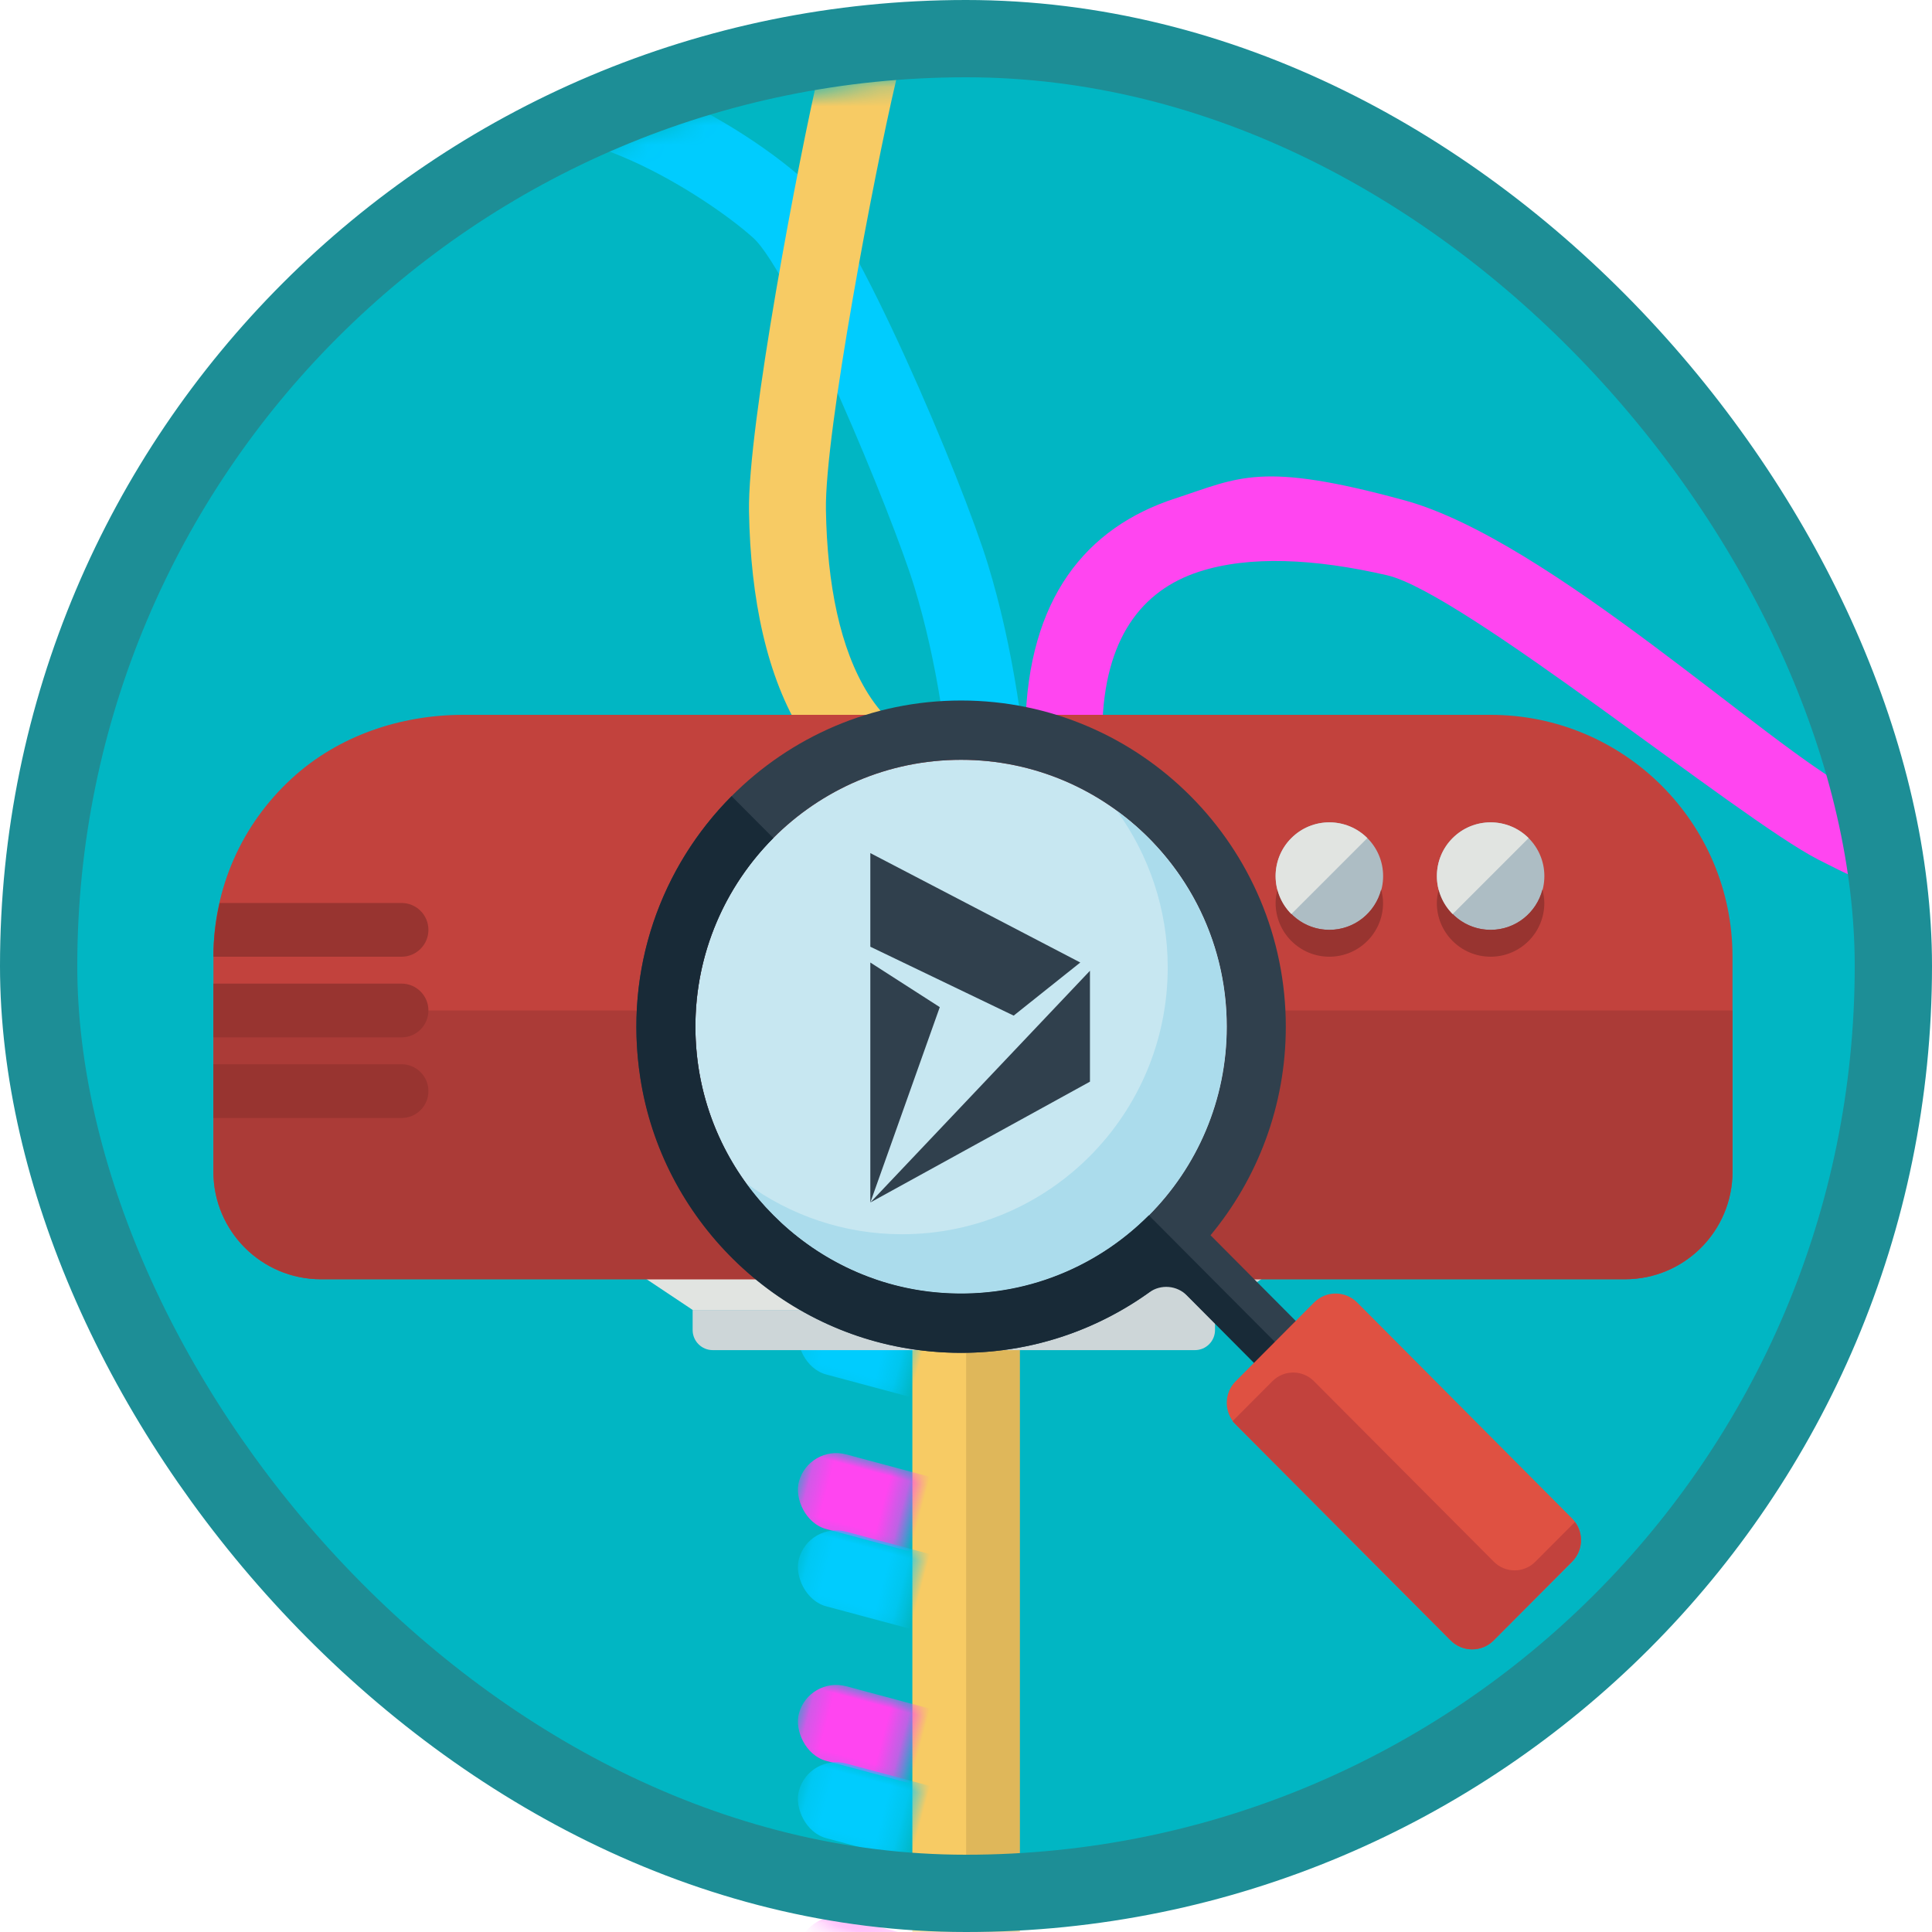 <?xml version="1.0" encoding="UTF-8"?>
<svg width="100px" height="100px" viewBox="0 0 100 100" version="1.1" xmlns="http://www.w3.org/2000/svg" xmlns:xlink="http://www.w3.org/1999/xlink">
    <!-- Generator: Sketch 53 (72520) - https://sketchapp.com -->
    <title>Configure and use Process Manufacturing in Dynamics 365 for Finance and Operations/identify-and-configure-batch-attributes-for-process-manufacturing-in-dynamics-365-for-finance-and-operations</title>
    <desc>Created with Sketch.</desc>
    <defs>
        <rect id="path-1" x="0" y="0" width="96" height="96" rx="48"></rect>
        <filter x="-4.3%" y="-3.6%" width="108.5%" height="107.3%" filterUnits="objectBoundingBox" id="filter-3">
            <feOffset dx="0" dy="2" in="SourceAlpha" result="shadowOffsetOuter1"></feOffset>
            <feColorMatrix values="0 0 0 0 0   0 0 0 0 0   0 0 0 0 0  0 0 0 0.102 0" type="matrix" in="shadowOffsetOuter1" result="shadowMatrixOuter1"></feColorMatrix>
            <feMerge>
                <feMergeNode in="shadowMatrixOuter1"></feMergeNode>
                <feMergeNode in="SourceGraphic"></feMergeNode>
            </feMerge>
        </filter>
        <polygon id="path-4" points="0.18 0 5.745 0 5.745 34 0.18 34"></polygon>
        <filter x="-8.0%" y="-8.0%" width="116.0%" height="116.0%" filterUnits="objectBoundingBox" id="filter-6">
            <feOffset dx="0" dy="2" in="SourceAlpha" result="shadowOffsetOuter1"></feOffset>
            <feColorMatrix values="0 0 0 0 0   0 0 0 0 0   0 0 0 0 0  0 0 0 0.104 0" type="matrix" in="shadowOffsetOuter1" result="shadowMatrixOuter1"></feColorMatrix>
            <feMerge>
                <feMergeNode in="shadowMatrixOuter1"></feMergeNode>
                <feMergeNode in="SourceGraphic"></feMergeNode>
            </feMerge>
        </filter>
    </defs>
    <g id="Badges" stroke="none" stroke-width="1" fill="none" fill-rule="evenodd">
        <g id="Configure-and-use-Process-Manufacturing-in-Dynamics-365-for-Finance-and-Operations" transform="translate(-50, -660)">
            <g id="Configure-and-use-Process-Manufacturing-in-Dynamics-365-for-Finance-and-Operations/identify-and-configure-batch-attributes-for-process-manufacturing-in-dynamics-365-for-finance-and-operations" transform="translate(50, 660)">
                <g id="Mask" transform="translate(2, 2)">
                    <mask id="mask-2" fill="white">
                        <use xlink:href="#path-1"></use>
                    </mask>
                    <use id="BG" fill="#01B6C3" xlink:href="#path-1"></use>
                    <g id="Group-3" filter="url(#filter-3)" mask="url(#mask-2)">
                        <g transform="translate(9.046, -11)">
                            <path d="M62.222,66.996 C62.528,65.94 61.92,64.835 60.863,64.529 C56.42,63.24 54.501,60.726 54.336,57.603 C54.191,54.879 55.226,51.637 57.035,48.239 C58.923,44.693 73.894,33.942 77.021,30.499 C85.633,21.014 83.703,17.203 74.069,27.812 C70.744,31.473 57.426,39.681 53.521,46.365 C49.616,53.049 50.168,54.323 50.353,57.806 C50.61,62.66 53.376,66.506 59.755,68.355 C60.811,68.661 61.916,68.053 62.222,66.996 Z" id="Shape" fill="#FF45F0" fill-rule="nonzero" transform="translate(66.363, 44.931) rotate(-285) translate(-66.363, -44.931) "></path>
                            <path d="M29.551,58.865 C29.857,57.808 29.248,56.703 28.192,56.397 C23.748,55.108 21.894,46.361 21.728,43.238 C21.584,40.514 26.797,27.949 28.606,24.551 C30.494,21.005 33.217,17.325 36.344,13.881 C44.957,4.397 43.027,0.585 33.392,11.195 C30.068,14.856 27.149,18.812 25.092,22.677 C22.955,26.69 17.561,39.958 17.745,43.441 C18.002,48.295 20.704,58.374 27.083,60.223 C28.14,60.529 29.245,59.921 29.551,58.865 Z" id="Shape" fill="#00CCFE" fill-rule="nonzero" transform="translate(29.787, 32.556) rotate(-225) translate(-29.787, -32.556) "></path>
                            <path d="M34.537,49.499 C34.843,48.442 34.234,47.337 33.178,47.031 C28.734,45.742 26.815,43.228 26.65,40.105 C26.506,37.381 27.54,34.139 29.349,30.741 C31.237,27.195 40.073,16.614 43.2,13.17 C51.813,3.685 49.882,-0.126 40.248,10.483 C36.924,14.144 27.893,25.002 25.835,28.867 C23.699,32.88 22.482,36.825 22.667,40.308 C22.924,45.162 25.69,49.008 32.069,50.857 C33.126,51.163 34.231,50.555 34.537,49.499 Z" id="Shape" fill="#F7CB64" fill-rule="nonzero" transform="translate(35.669, 27.518) rotate(-389) translate(-35.669, -27.518) "></path>
                            <g id="Rectangle-+-Rectangle-+-Rectangle-+-Rectangle-+-Rectangle-+-Rectangle-+-Rectangle-+-Rectangle-+-Rectangle-Mask" stroke-width="1" fill="none" fill-rule="evenodd" transform="translate(35.998, 75.636)">
                                <mask id="mask-5" fill="white">
                                    <use xlink:href="#path-4"></use>
                                </mask>
                                <use id="Mask" fill="#F7CB64" xlink:href="#path-4"></use>
                                <rect id="Rectangle" fill="#00CCFE" mask="url(#mask-5)" transform="translate(3, 2.387) rotate(-345) translate(-3, -2.387) " x="-6" y="0.387" width="18" height="4" rx="2"></rect>
                                <rect id="Rectangle" fill="#FF45F0" mask="url(#mask-5)" transform="translate(3, 10.387) rotate(-345) translate(-3, -10.387) " x="-6" y="8.387" width="18" height="4" rx="2"></rect>
                                <rect id="Rectangle" fill="#00CCFE" mask="url(#mask-5)" transform="translate(3, 14.387) rotate(-345) translate(-3, -14.387) " x="-6" y="12.387" width="18" height="4" rx="2"></rect>
                                <rect id="Rectangle" fill="#FF45F0" mask="url(#mask-5)" transform="translate(3, 22.387) rotate(-345) translate(-3, -22.387) " x="-6" y="20.387" width="18" height="4" rx="2"></rect>
                                <rect id="Rectangle" fill="#00CCFE" mask="url(#mask-5)" transform="translate(3, 26.387) rotate(-345) translate(-3, -26.387) " x="-6" y="24.387" width="18" height="4" rx="2"></rect>
                                <rect id="Rectangle" fill="#FF45F0" mask="url(#mask-5)" transform="translate(3, 34.387) rotate(-345) translate(-3, -34.387) " x="-6" y="32.387" width="18" height="4" rx="2"></rect>
                            </g>
                            <polygon id="Rectangle-9-Copy" fill="#000000" fill-rule="evenodd" opacity="0.1" points="38.96 75.636 41.742 75.636 41.742 109.636 38.96 109.636"></polygon>
                            <path d="M57.101,70.642 L19.547,70.642 C20.006,71.366 20.608,72.005 21.344,72.494 L24.805,74.802 L51.843,74.802 L55.304,72.494 C56.04,72.005 56.642,71.366 57.101,70.642" id="Fill-479" fill="#E1E4E1" fill-rule="evenodd"></path>
                            <path d="M38.324,70.642 L38.324,72.722 C38.324,73.871 37.393,74.802 36.244,74.802 L24.805,74.802 L24.805,75.842 C24.805,76.416 25.27,76.882 25.844,76.882 L50.803,76.882 C51.378,76.882 51.843,76.416 51.843,75.842 L51.843,74.802 L55.304,72.494 C56.04,72.005 56.642,71.366 57.101,70.642 L38.324,70.642" id="Fill-482" fill="#CDD6D8" fill-rule="evenodd"></path>
                            <path d="M27.82,44 L13.909,44 L12.928,44 C9.671,44 6.451,45.089 4.054,47.293 C1.443,49.695 -0.001,52.996 1.00421446e-06,56.522 L1.00421446e-06,67.649 C1.00421446e-06,70.722 2.492,73.214 5.565,73.214 L73.064,73.214 C76.137,73.214 78.628,70.722 78.628,67.649 L78.628,56.52 C78.628,49.605 73.023,44 66.108,44 L27.82,44 Z" id="Fill-298" fill="#C2423D" fill-rule="evenodd"></path>
                            <path d="M1.00421676e-06,67.649 C1.00421676e-06,70.722 2.492,73.214 5.565,73.214 L73.064,73.214 C76.137,73.214 78.628,70.722 78.628,67.649 L78.628,59.302 L1.00421676e-06,59.302 L1.00421676e-06,67.649 Z" id="Fill-300" fill="#AB3B37" fill-rule="evenodd"></path>
                            <path d="M1.00421857e-06,60.694 L1.00421857e-06,57.911 L9.738,57.911 C10.506,57.911 11.129,58.535 11.129,59.302 C11.129,60.07 10.506,60.694 9.738,60.694 L1.00421857e-06,60.694 Z" id="Fill-302" fill="#983430" fill-rule="evenodd"></path>
                            <path d="M9.738,56.52 C10.506,56.52 11.129,55.897 11.129,55.129 C11.129,54.361 10.506,53.738 9.738,53.738 L0.32,53.738 C0.115,54.641 1.00421857e-06,55.571 1.00421857e-06,56.52 L9.738,56.52 Z" id="Fill-303" fill="#983430" fill-rule="evenodd"></path>
                            <path d="M1.00421857e-06,64.867 L1.00421857e-06,62.085 L9.738,62.085 C10.506,62.085 11.129,62.708 11.129,63.476 C11.129,64.244 10.506,64.867 9.738,64.867 L1.00421857e-06,64.867 Z" id="Fill-304" fill="#983430" fill-rule="evenodd"></path>
                            <path d="M66.109,55.129 C64.572,55.129 63.326,53.884 63.326,52.347 C63.326,50.81 64.572,49.565 66.109,49.565 C67.645,49.565 68.89,50.81 68.89,52.347 C68.89,53.884 67.645,55.129 66.109,55.129 Z" id="Fill-305" fill="#ADBDC4" fill-rule="evenodd"></path>
                            <path d="M57.763,55.129 C56.225,55.129 54.979,53.884 54.979,52.347 C54.979,50.81 56.225,49.565 57.763,49.565 C59.298,49.565 60.544,50.81 60.544,52.347 C60.544,53.884 59.298,55.129 57.763,55.129 Z" id="Fill-306" fill="#ADBDC4" fill-rule="evenodd"></path>
                            <path d="M55.076,53.041 C55.019,53.265 54.979,53.496 54.979,53.737 C54.979,55.274 56.225,56.519 57.761,56.519 C59.297,56.519 60.541,55.274 60.541,53.737 C60.541,53.496 60.5,53.265 60.443,53.041 C60.133,54.239 59.055,55.128 57.761,55.128 C56.468,55.128 55.388,54.239 55.076,53.041 Z" id="Fill-307" fill="#983430" fill-rule="evenodd"></path>
                            <path d="M63.423,53.041 C63.365,53.265 63.324,53.496 63.324,53.737 C63.324,55.274 64.572,56.519 66.108,56.519 C67.644,56.519 68.888,55.274 68.888,53.737 C68.888,53.496 68.847,53.265 68.789,53.041 C68.479,54.239 67.402,55.128 66.108,55.128 C64.813,55.128 63.733,54.239 63.423,53.041 Z" id="Fill-308" fill="#983430" fill-rule="evenodd"></path>
                            <path d="M55.794,50.38 C54.708,51.465 54.709,53.226 55.794,54.312 L59.727,50.38 C58.64,49.295 56.879,49.293 55.794,50.38 Z" id="Fill-309" fill="#E1E4E1" fill-rule="evenodd"></path>
                            <path d="M64.142,50.38 C63.056,51.465 63.057,53.226 64.142,54.312 L68.075,50.38 C66.989,49.295 65.227,49.293 64.142,50.38 Z" id="Fill-310" fill="#E1E4E1" fill-rule="evenodd"></path>
                            <g id="Magnify" filter="url(#filter-6)" stroke-width="1" fill="none" fill-rule="evenodd" transform="translate(21.674, 41.258)">
                                <path d="M30.777,16.883 C30.777,24.511 24.62,30.695 17.026,30.695 C9.432,30.695 3.274,24.511 3.274,16.883 C3.274,9.255 9.432,3.07 17.026,3.07 C24.62,3.07 30.777,9.255 30.777,16.883" id="Fill-1290" fill="#C7E7F1"></path>
                                <g id="Dynamics-icon" transform="translate(12.328, 7.898)" fill="#30404D">
                                    <polygon id="Path" points="0 18.085 3.595 7.973 0 5.664"></polygon>
                                    <polygon id="Path" points="11.368 11.831 11.368 6.09 0 18.085"></polygon>
                                    <polygon id="Path" points="0 0 0 4.846 7.419 8.412 10.867 5.663"></polygon>
                                </g>
                                <path d="M3.274,16.883 C3.274,9.266 9.439,3.07 17.026,3.07 C24.604,3.07 30.777,9.266 30.777,16.883 C30.777,24.499 24.604,30.695 17.026,30.695 C9.439,30.695 3.274,24.499 3.274,16.883 Z M36.438,34.215 L29.937,27.679 C32.366,24.751 33.833,20.986 33.833,16.883 C33.833,7.573 26.293,0 17.026,0 C7.759,0 0.218,7.573 0.218,16.883 C0.218,26.192 7.759,33.765 17.026,33.765 C21.113,33.765 24.857,32.292 27.775,29.849 L34.284,36.385 L36.438,34.215 L36.438,34.215 Z" id="Fill-1292" fill="#30404D"></path>
                                <path d="M25.093,5.712 C26.736,7.989 27.721,10.783 27.721,13.813 C27.721,21.442 21.564,27.626 13.97,27.626 C10.952,27.626 8.171,26.638 5.902,24.984 C8.4,28.439 12.45,30.695 17.026,30.695 C24.62,30.695 30.777,24.511 30.777,16.883 C30.777,12.284 28.531,8.223 25.093,5.712" id="Fill-1293" fill="#ABDCEC"></path>
                                <path d="M14.642,33.598 C19.173,34.229 23.42,33.03 26.766,30.633 C27.37,30.2 28.195,30.271 28.722,30.798 L33.199,35.3 L35.361,35.3 L26.744,26.645 C23.947,29.453 19.959,31.061 15.62,30.624 C9.187,29.978 3.985,24.754 3.343,18.296 C2.907,13.934 4.512,9.927 7.308,7.12 L5.146,4.95 C1.532,8.584 -0.454,13.862 0.425,19.558 C1.54,26.819 7.4,32.591 14.642,33.598" id="Fill-1294" fill="#182A37"></path>
                                <path d="M48.654,42.34 C49.266,42.953 49.266,43.957 48.654,44.571 L44.59,48.652 C43.979,49.266 42.978,49.266 42.367,48.652 L31.236,37.468 C30.625,36.855 30.625,35.851 31.236,35.237 L35.3,31.156 C35.911,30.542 36.912,30.542 37.523,31.156 L48.654,42.34" id="Fill-1296" fill="#DF5142"></path>
                                <path d="M48.8,42.519 L46.752,44.574 C46.156,45.174 45.194,45.174 44.598,44.574 L35.292,35.234 C34.697,34.634 33.734,34.634 33.138,35.234 L31.091,37.289 C31.091,37.302 31.091,37.309 31.091,37.322 L42.367,48.652 C42.978,49.266 43.979,49.266 44.59,48.652 L48.654,44.571 C49.212,44.013 49.258,43.136 48.8,42.519" id="Fill-1297" fill="#C2423D"></path>
                            </g>
                        </g>
                    </g>
                </g>
                <g id="Dynamic-Border" stroke="#1D8E96" stroke-width="4">
                    <rect id="Azure-Border" x="2" y="2" width="96" height="96" rx="48"></rect>
                </g>
            </g>
        </g>
    </g>
</svg>